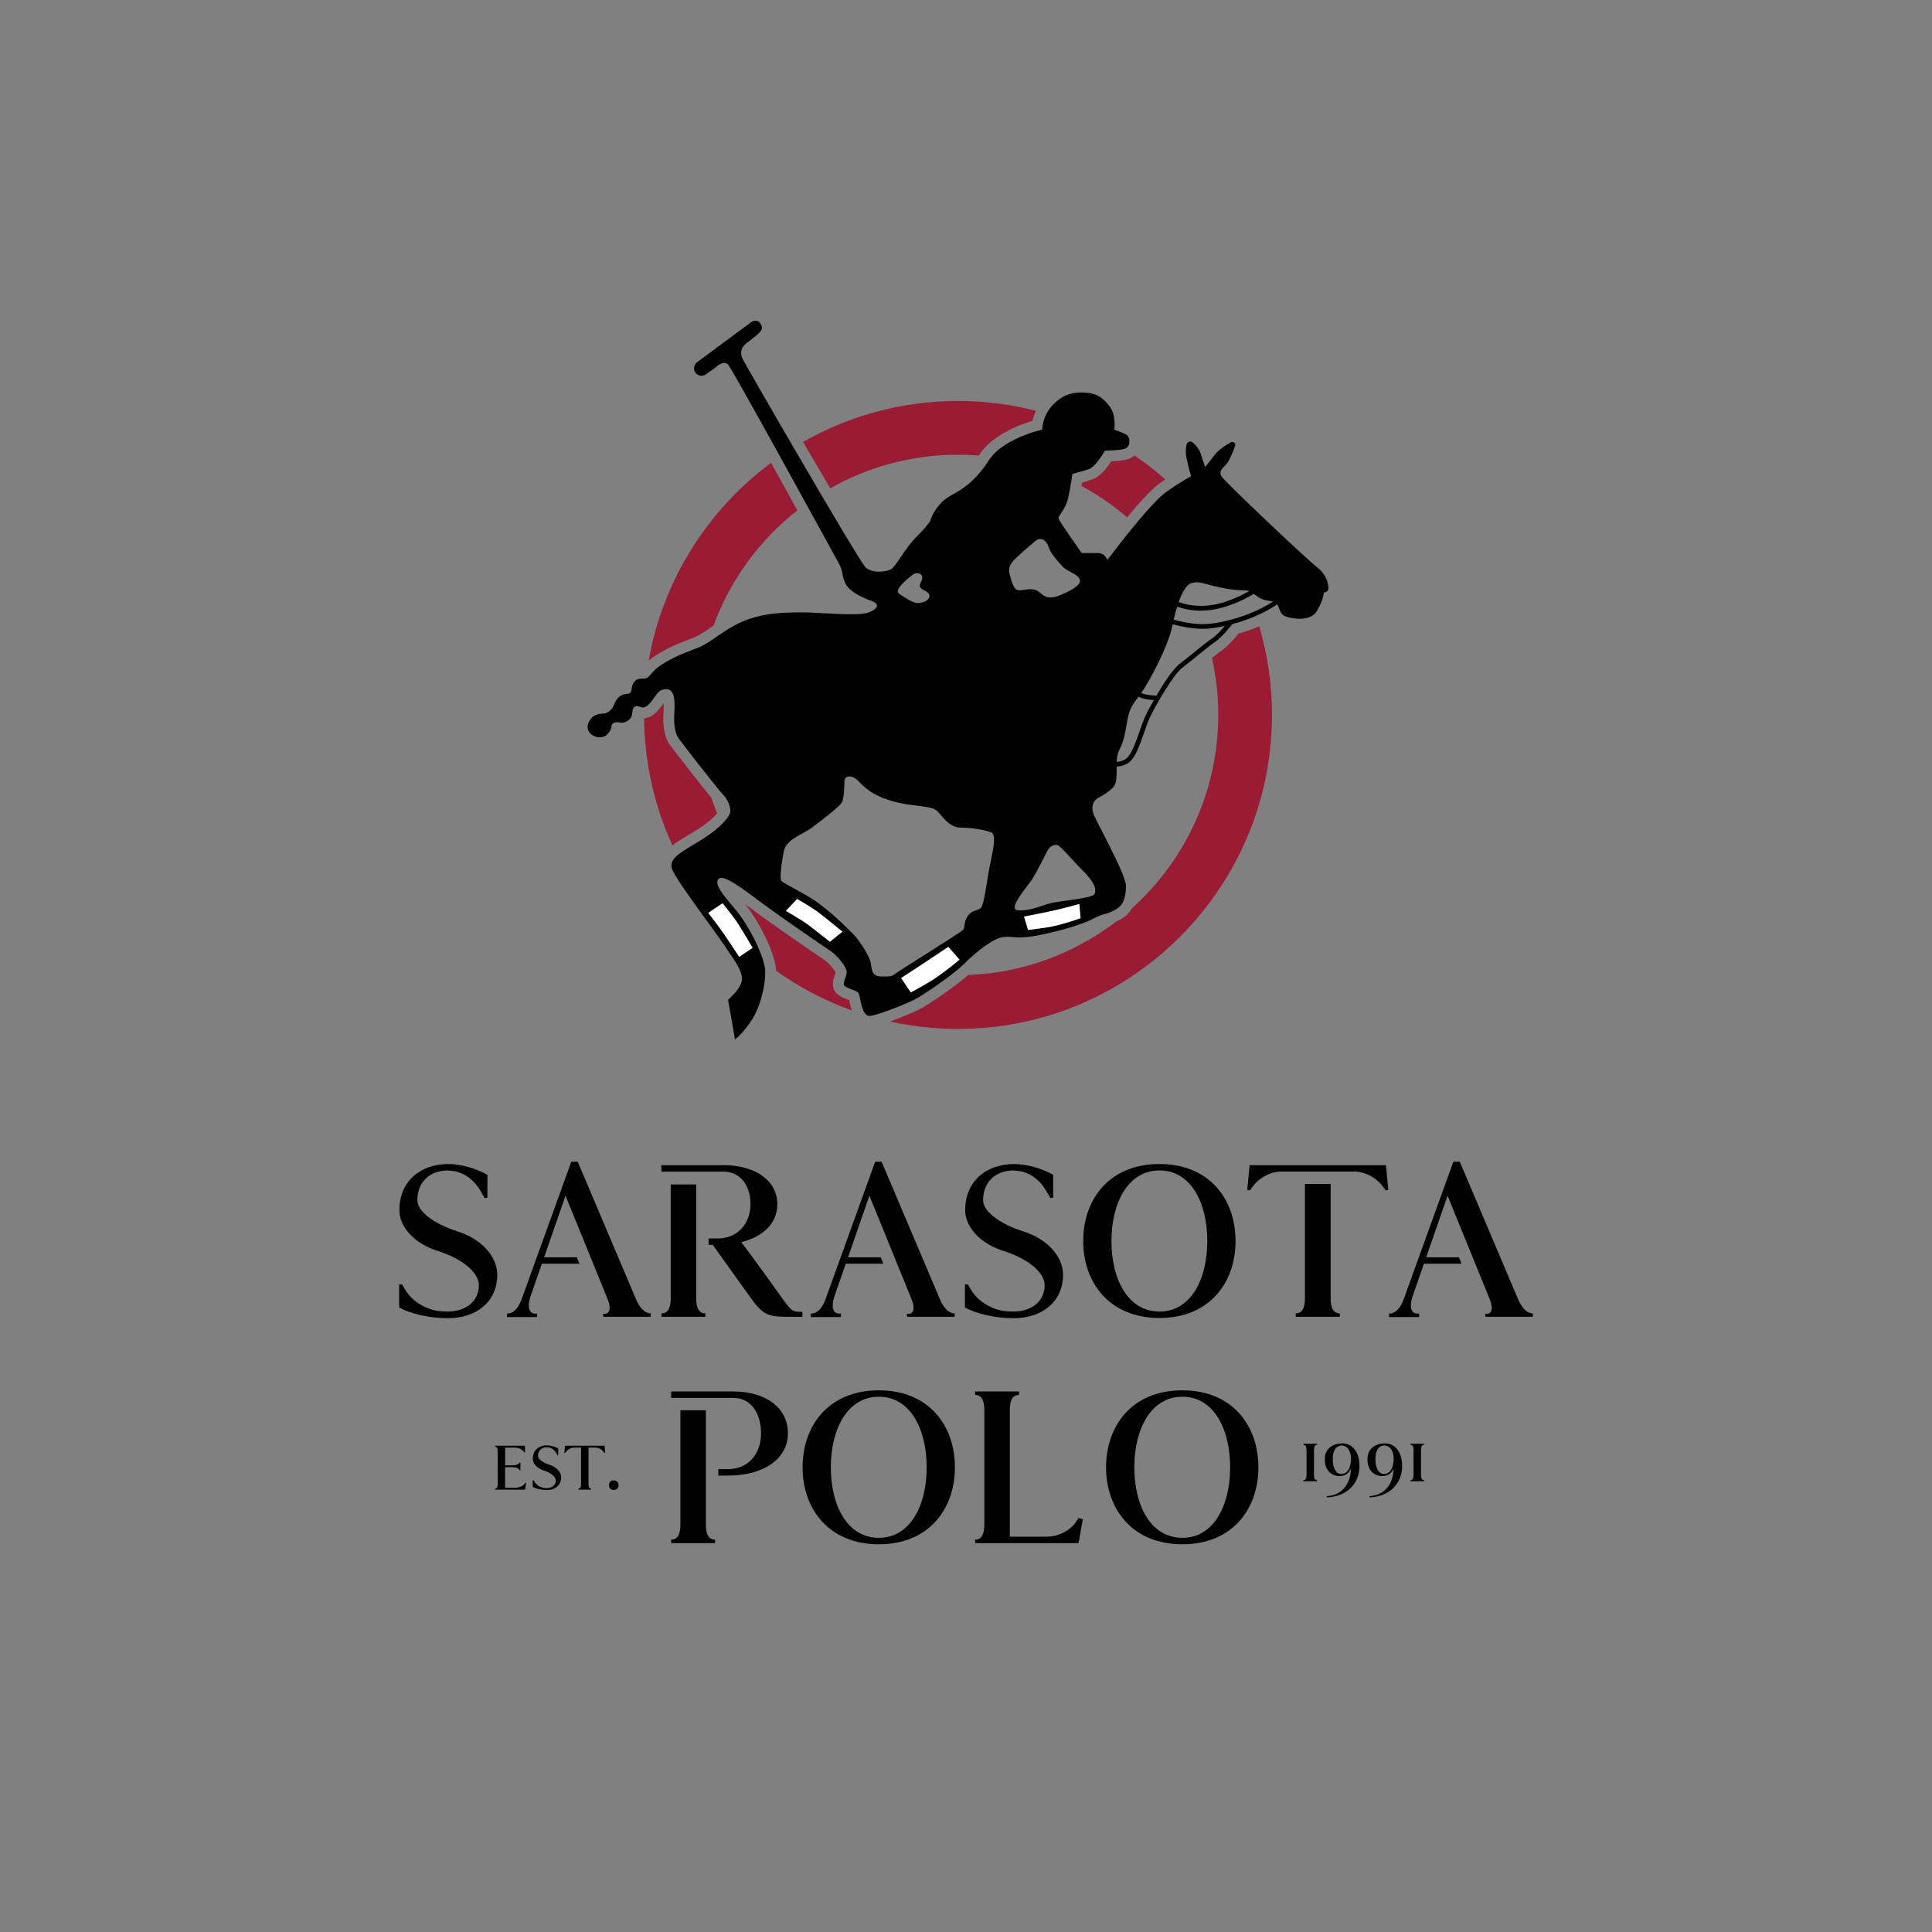 <?xml version="1.0" encoding="UTF-8"?> <svg xmlns="http://www.w3.org/2000/svg" id="Layer_1" viewBox="0 0 720 720"><rect x="0" y="0" width="720" height="720" fill="#808080" stroke="none"/><defs><style>.cls-1{fill:#991b34;}.cls-1,.cls-2,.cls-3{stroke-width:0px;}.cls-2{fill:#fff;}.cls-3{fill:#010101;}</style></defs><path class="cls-3" d="m237.05,484.23l-21.75-51.29h-2.4l-18.58,51.46c-1.37,3.43-3.08,5.14-5.4,5.14v1.28h11.22v-1.28h-.69c-2.31,0-3-2.48-1.8-6.25l4.28-12.33h14.03l-.97-2.4h-12.21l7.96-22.95s13.96,34.17,15.67,38.45c1.37,3.34.94,5.57-1.11,5.57h-.6l.17,1.11h17.64v-1.29c-2.14,0-3.94-1.8-5.48-5.22Z"></path><path class="cls-3" d="m180.61,446.47c-.51-.86-1.2-2.06-1.71-2.91-1.88-3.34-5.31-6.08-8.56-6.85.09-.17-3.51-.51-3.51-.51-6.77,0-11.3,4.45-11.3,11.05,0,4.11,5.99,8.82,14.98,11.65,8.91,2.83,14.81,9.33,14.81,16.18,0,9.68-7.36,16.18-18.5,16.18-6.68,0-13.87-1.63-18.07-4.02v-8.56h1.11c.34.6.77,1.28,1.11,1.88,2.31,4.03,7.02,7.11,11.99,7.96,1.28.17,2.57.26,3.77.26,7.02,0,11.73-3.94,11.73-9.85,0-4.71-6.17-9.85-15.41-12.76-8.56-2.74-14.21-8.82-14.21-15.24,0-10.28,7.36-17.13,18.33-17.13,4.54,0,10.28,1.63,14.47,4.02v8.56l-1.03.09Z"></path><path class="cls-3" d="m350.3,484.23l-21.75-51.29h-2.4l-18.58,51.46c-1.37,3.43-3.08,5.14-5.4,5.14v1.28h11.22v-1.28h-.69c-2.31,0-3-2.48-1.8-6.25l4.28-12.33h14.03l-.97-2.4h-12.21l7.96-22.95s13.96,34.17,15.67,38.45c1.37,3.34.94,5.57-1.11,5.57h-.6l.17,1.11h17.64v-1.29c-2.14,0-3.94-1.8-5.48-5.22Z"></path><path class="cls-3" d="m391.45,446.47c-.51-.86-1.2-2.06-1.71-2.91-1.88-3.34-5.31-6.08-8.56-6.85.09-.17-3.51-.51-3.51-.51-6.76,0-11.3,4.45-11.3,11.05,0,4.11,5.99,8.82,14.99,11.65,8.91,2.83,14.81,9.33,14.81,16.18,0,9.68-7.36,16.18-18.5,16.18-6.68,0-13.87-1.63-18.07-4.02v-8.56h1.11c.34.6.77,1.28,1.11,1.88,2.31,4.03,7.02,7.11,11.99,7.96,1.28.17,2.57.26,3.77.26,7.02,0,11.73-3.94,11.73-9.85,0-4.71-6.17-9.85-15.41-12.76-8.56-2.74-14.21-8.82-14.21-15.24,0-10.28,7.36-17.13,18.33-17.13,4.54,0,10.28,1.63,14.47,4.02v8.56l-1.03.09Z"></path><path class="cls-3" d="m432.11,433.8c18.67,0,28.34,13.19,28.34,28.69s-9.68,28.69-28.34,28.69-28.43-13.19-28.43-28.69,9.68-28.69,28.43-28.69Zm0,54.97c11.73,0,17.81-12.07,17.81-26.29s-6.08-26.29-17.81-26.29-17.9,12.07-17.9,26.29,6.08,26.29,17.9,26.29Z"></path><path class="cls-3" d="m327.53,518.13c18.67,0,28.34,13.19,28.34,28.69s-9.68,28.69-28.34,28.69-28.43-13.19-28.43-28.69,9.68-28.69,28.43-28.69Zm0,54.97c11.73,0,17.81-12.07,17.81-26.29s-6.08-26.29-17.81-26.29-17.9,12.07-17.9,26.29,6.08,26.29,17.9,26.29Z"></path><path class="cls-3" d="m379.76,519.84c-2.23,0-3.43,1.8-3.43,5.57v47.27h13.62c4.62,0,9.16-2.4,11.3-5.91l.69-1.03s.51.17,1.28.34c.09.09.26.09.34,0-.43,2.31-1.03,5.48-1.37,7.79l-.26,1.2h-38.53v-1.28c2.23,0,3.43-1.8,3.43-5.57v-42.82c0-3.77-1.2-5.57-3.43-5.57v-1.28h16.36v1.28Z"></path><path class="cls-3" d="m440.63,518.13c18.67,0,28.34,13.19,28.34,28.69s-9.68,28.69-28.34,28.69-28.43-13.19-28.43-28.69,9.68-28.69,28.43-28.69Zm0,54.97c11.73,0,17.81-12.07,17.81-26.29s-6.08-26.29-17.81-26.29-17.9,12.07-17.9,26.29,6.08,26.29,17.9,26.29Z"></path><path class="cls-3" d="m495.9,483.89v-42.65h-9.59v42.65c0,3.77-1.2,5.57-3.43,5.57v1.28h16.44v-1.28c-2.23,0-3.43-1.8-3.43-5.57Z"></path><path class="cls-3" d="m516.62,435.42l-.09-1.2h-50.86l-.09,1.2c-.26,2.4-.51,5.65-.77,8.13h1.03l.77-1.03c2.4-3.51,6.76-5.91,10.87-5.91h27.88v.02c3.92.23,7.96,2.56,10.23,5.88l.77,1.03h1.03c-.26-2.48-.51-5.74-.77-8.13Z"></path><path class="cls-3" d="m263.06,568.22v-18.33h0v-2.4h0v-21.92h-9.5v42.65c0,3.77-1.2,5.57-3.43,5.57v1.28h16.36v-1.28c-2.23,0-3.43-1.8-3.43-5.57Z"></path><path class="cls-3" d="m273.34,518.56h-23.21v2.4h23.21c6.17,0,10.28,5.31,10.28,13.19s-4.97,13.36-12.33,13.36h-3.59v2.4h3.59c13.44,0,22.35-6.34,22.35-15.76s-8.14-15.58-20.29-15.58Z"></path><path class="cls-3" d="m291.23,483.46c-7.28-10.28-12.76-17.64-14.98-20.55,8.31-2.06,13.44-7.19,13.44-14.13,0-8.73-8.05-14.56-20.12-14.56h-23.12l.09,2.4h23.04c6.08,0,10.1,4.88,10.1,12.16s-4.88,12.76-12.16,12.76h-3.45v2.4h1.57c2.31,3.25,6.85,9.59,12.67,17.73,6.25,8.73,6.94,9.08,17.38,9.08h3.34v-1.88c-3.77,0-3.94-.09-7.79-5.39Z"></path><path class="cls-3" d="m259.46,483.89v-42.49h-9.51v42.49c0,3.77-1.2,5.57-3.43,5.57v1.28h16.36v-1.28c-2.23,0-3.43-1.8-3.43-5.57Z"></path><path class="cls-3" d="m490.81,552.02h-5.03v-.42c.73,0,1.12-.59,1.12-1.82v-9.5c0-1.23-.39-1.82-1.12-1.82v-.42h5.03v.42c-.73,0-1.12.59-1.12,1.82v9.5c0,1.23.39,1.82,1.12,1.82v.42Z"></path><path class="cls-3" d="m494.46,557.55c5.36-.2,8.94-4.3,8.97-10.25-.75,1.76-2.12,2.79-4.11,2.79-3.35,0-5.59-2.4-5.59-6.01-.2-3.72,2.43-6.17,6.54-6.17,3.83,0,6.37,3.35,6.37,8.38,0,6.79-4.86,11.48-12.18,11.73v-.47Zm9.02-13.91c0-2.96-1.4-4.94-3.49-4.94s-3.46,2.1-3.3,5.25c0,3.21,1.26,5.36,3.13,5.36,2.38,0,3.6-2.26,3.66-5.67Z"></path><path class="cls-3" d="m510.36,557.55c5.36-.2,8.94-4.3,8.97-10.25-.75,1.76-2.12,2.79-4.11,2.79-3.35,0-5.59-2.4-5.59-6.01-.2-3.72,2.43-6.17,6.54-6.17,3.83,0,6.37,3.35,6.37,8.38,0,6.79-4.86,11.48-12.18,11.73v-.47Zm9.02-13.91c0-2.96-1.4-4.94-3.49-4.94s-3.46,2.1-3.3,5.25c0,3.21,1.26,5.36,3.13,5.36,2.38,0,3.6-2.26,3.66-5.67Z"></path><path class="cls-3" d="m530.69,552.02h-5.03v-.42c.73,0,1.12-.59,1.12-1.82v-9.5c0-1.23-.39-1.82-1.12-1.82v-.42h5.03v.42c-.73,0-1.12.59-1.12,1.82v9.5c0,1.23.39,1.82,1.12,1.82v.42Z"></path><path class="cls-3" d="m193.64,547.9l-.1-.17c-.3-.57-1.31-.97-2.58-.97h-2.73v7.69h3.7c1.49,0,2.93-.62,3.67-1.54l.22-.27h.27c-.12.64-.27,1.51-.37,2.16l-.07.35h-11.16v-.37c.64,0,.99-.52.99-1.61v-12.41c0-1.09-.35-1.61-.99-1.61v-.37h11.14v2.51h-.27l-.17-.27c-.57-.92-1.91-1.54-3.4-1.54h-3.55v6.6h2.73c1.27,0,2.31-.35,2.58-.84l.1-.15h.3v2.83h-.3Z"></path><path class="cls-3" d="m207.78,542.32c-.15-.25-.35-.6-.5-.84-.55-.97-1.54-1.76-2.48-1.99.03-.05-1.02-.15-1.02-.15-1.96,0-3.28,1.29-3.28,3.2,0,1.19,1.74,2.56,4.34,3.37,2.58.82,4.29,2.7,4.29,4.69,0,2.8-2.13,4.69-5.36,4.69-1.94,0-4.02-.47-5.24-1.17v-2.48h.32c.1.17.22.37.32.55.67,1.17,2.03,2.06,3.47,2.31.37.05.74.07,1.09.07,2.03,0,3.4-1.14,3.4-2.85,0-1.36-1.79-2.85-4.47-3.7-2.48-.79-4.12-2.56-4.12-4.42,0-2.98,2.13-4.96,5.31-4.96,1.31,0,2.98.47,4.19,1.17v2.48l-.3.03Z"></path><path class="cls-3" d="m215.55,554.77c.64,0,.99-.52.99-1.61v-13.69h-2.56c-1.19,0-2.46.69-3.15,1.71l-.22.3h-.3c.07-.72.15-1.66.22-2.36l.03-.35h14.74l.03.35c.07.7.15,1.64.22,2.36h-.3l-.22-.3c-.7-1.02-1.96-1.71-3.15-1.71h-2.56v13.69c0,1.09.35,1.61.99,1.61v.37h-4.76v-.37Z"></path><path class="cls-3" d="m226.93,553.48c0-1.07.72-1.79,1.79-1.79s1.79.72,1.79,1.79-.72,1.79-1.79,1.79-1.79-.72-1.79-1.79Z"></path><path class="cls-1" d="m245.82,243.36c3.81-2.29,7.34-3.66,10.76-4.99.79-.31,1.58-.61,2.39-.94,1.67-.67,3.5-1.93,5.62-3.4.43-.3.88-.6,1.33-.91,6.26-17.06,17.18-31.89,31.22-42.93-3.39-6.18-6.69-12.16-9.77-17.72-23.57,17.51-40.35,43.67-45.62,73.74.92-.81,2.14-1.7,4.06-2.85Z"></path><path class="cls-1" d="m259.64,309.31c3.88-2.42,6.35-4.71,7.61-6.19-.79-1.94-1.53-3.9-2.2-5.9-4.12-4.95-13.39-16.94-15.18-19.33-3.08-4.11-2.75-9.99-2.59-12.82.02-.37.04-.67.04-.89,0-.17,0-.38,0-.61.01-.58,0-1.1,0-1.54-.04.06-.08.12-.12.17-.62.9-1.39,2.01-2.49,3.11-1.46,1.46-3.03,2.24-4.68,2.36.18,16.89,3.94,32.93,10.58,47.39,1.78-1.4,3.87-2.65,5.87-3.84,1.01-.61,2.08-1.24,3.16-1.92Z"></path><path class="cls-1" d="m420.05,192.79c4.34-5.23,9.01-10.45,11.95-12.55.8-.57,1.56-1.1,2.28-1.59-3.63-3.2-7.46-6.18-11.48-8.92-.41.38-.87.71-1.37.96-1.66.83-4.59,1.15-7.32,1.25-1.74,2.66-4.3,5.84-7.09,6.77-1.22.4-2.59.8-3.75,1.13-.06.39-.14.82-.21,1.27,6.08,3.29,11.77,7.22,16.98,11.68Z"></path><path class="cls-1" d="m461.57,236.14c-1.55,1.91-4.15,4.87-6.44,6.4-.78.52-2.06,1.52-3.47,2.64,1.54,6.84,2.35,13.96,2.35,21.26,0,28.6-12.44,54.34-32.2,72.1-.78,1.33-1.87,2.56-3.42,3.59-.84.56-1.71,1.01-2.57,1.38-15.39,11.77-34.38,19.04-55.01,19.84-4.52,4.06-14.84,11.14-18.3,12.86-2.19,1.09-6.68,3-10.82,4.47,8.16,1.81,16.64,2.77,25.33,2.77,64.52,0,117.01-52.49,117.01-117.01,0-11.47-1.67-22.56-4.76-33.04-2.45,1.05-5.05,1.98-7.71,2.74Z"></path><path class="cls-1" d="m309.4,181.98c14.08-7.97,30.33-12.52,47.62-12.52,2.62,0,5.21.11,7.77.31,1.47-2.29,3.34-4.29,5.56-5.96,5.12-3.84,11.02-5.96,14.42-6.95.25-1.1.65-2.41,1.28-3.78-9.29-2.38-19.02-3.65-29.03-3.65-20.99,0-40.7,5.56-57.75,15.27,3.37,5.77,6.85,11.71,10.13,17.28Z"></path><path class="cls-1" d="m316.57,373.07c-.02-.1-.04-.22-.07-.33-.25-.1-.51-.21-.72-.29-1.51-.61-2.94-1.18-3.96-2.2-2.3-2.3-1.25-5.33-.69-6.96.09-.26.21-.61.29-.88-.62-1.19-2.63-3.62-4.19-4.66-2.65-1.77-19.22-13.1-26.2-18.34-1.03-.78-2.2-1.65-3.4-2.53,5.3,6.55,11.35,18.51,11.6,24.89,8.6,6.14,18.07,11.13,28.18,14.78-.41-1.29-.66-2.54-.85-3.48Z"></path><path class="cls-3" d="m490.73,211.29c-3.47-2.6-34.69-32.09-35.56-33.82-.87-1.73,0-2.6,1.73-4.34,1.07-1.07,2.48-4.48,3.4-6.92.36-.97-.67-1.87-1.58-1.37-1.98,1.09-4.65,2.81-6.16,4.82-2.6,3.47-3.47,4.34-3.47,4.34l-1.73-5.2c-.48-1.43-1.74-2.87-2.78-3.87-.78-.75-2.08-.37-2.35.68-.3,1.18-.48,2.86-.07,4.92.87,4.34,1.73,6.94,1.73,6.94,0,0-3.47,1.73-9.54,6.07-6.07,4.34-21.68,25.15-21.68,25.15,0,0-.87-2.6-3.47-2.6h-6.07s-8.67-12.14-8.67-13.01,2.6-3.47,3.47-6.94c.87-3.47,1.73-9.54,1.73-9.54,0,0,3.47-.87,6.07-1.73,2.6-.87,6.07-6.94,6.07-6.94,0,0,6.07,0,7.8-.87,1.73-.87,1.73-4.34,0-5.2-1.73-.87-4.34-1.73-4.34-1.73,0,0,.87-5.2-1.73-8.67-2.6-3.47-5.2-5.2-10.41-5.2s-7.65,1.9-9.54,3.47c-5.2,4.34-5.2,10.41-5.2,10.41,0,0-8.67,1.73-15.61,6.94-2.08,1.56-3.57,3.31-4.64,5-3.12,4.91-7.3,9.09-12.43,11.83-1.87,1-3.57,2.08-4.61,3.12-3.47,3.47-4.34,6.94-4.34,6.94,0,0-.87,1.73-5.2,6.07-4.34,4.34-7.8,11.27-9.54,12.14-1.73.87-6.94,1.73-9.54-.87-2.6-2.6-45.53-76.75-45.96-78.05-.82-2.47,0-4.34,2.6-6.07l.42-.28c3.48-2.75,4.84-3.88,4.35-5.35-.87-2.6-2.93-2.24-4.01-1.45l-19.99,14.8c-1.21.9-1.63,2.61-.79,3.87.89,1.34,2.69,1.66,3.97.74l3.91-2.8s2.6-2.6,4.34-.87c1.57,1.57,35.13,62.86,41.47,74.44.6,1.1.99,2.31,1.18,3.55.19,1.24.62,2.95,1.58,4.4,1.73,2.6,6.5,4.77,9.11,5.64,2.6.87,3.47,2.6-.87,4.34-3.91,1.56-18.42,0-24.28,0-6.94,0-15.61,0-23.85,3.9-6.74,3.19-10.84,7.37-15.18,9.11s-8.24,3.04-12.57,5.64c-4.34,2.6-4.34,3.47-6.07,5.2-1.73,1.73-3.47,0-5.2,1.73-1.73,1.73-.87,3.47-1.73,4.34s-2.6,0-4.34,1.73c-1.73,1.73-1.73,3.47-2.6,4.34-.86.86-1.72,1.72-3.42,1.73-1.7.02-3.38.66-4.4,2.01-3.93,5.17,3.21,8.67,6.09,5.79,2.6-2.6.87-3.47,2.6-4.34,1.73-.87,2.6.87,5.2-.87s.87-4.34,2.6-5.2c1.73-.87,2.6,1.73,5.2-.87,2.6-2.6,3.04-5.64,6.5-5.64s3.04,5.64,3.04,7.37-.87,7.8,1.73,11.27c2.6,3.47,14.74,19.08,16.48,20.81,1.73,1.73,2.6,4.34,2.6,6.07s-3.47,6.07-10.41,10.41c-6.94,4.34-13.01,6.94-11.27,11.27,1.73,4.34,15.61,22.55,19.08,27.75,3.47,5.2,6.94,9.54,6.94,13.01s-5.2,7.8-5.2,7.8l2.6,14.74s2.6-1.73,6.07-6.94c3.47-5.2,5.2-13.01,5.2-18.21s-6.07-17.34-11.27-23.41c-5.2-6.07-7.8-9.54-6.07-11.27s8.67,3.47,15.61,8.67c6.94,5.2,23.41,16.48,26.02,18.21,2.6,1.73,6.07,6.07,6.07,7.8s-1.73,4.34-.87,5.2c.87.87,4.34,1.73,5.2,2.6.87.87.87,9.38,4.77,8.59,3.9-.79,12.57-4.26,16.04-5.99,3.47-1.73,14.74-9.54,18.21-13.01,2.79-2.79,5.79-5.43,9.07-7.63,1.5-1.01,3.12-2,4.87-2.5,2.35-.68,4.86-.05,7.25-.08,4.51-.06,8.82-1.19,13.19-2.2,3.8-.93,7.54-2.08,11.2-3.44,2.28-.84,4.26-2.27,6.65-2.91,1.78-.47,3.45-1.01,5-2.04,2.6-1.73,3.47-4.34,3.47-8.67s-11.27-24.28-12.14-26.88c-.87-2.6,0-4.34.87-5.2.87-.87,5.2-2.6,6.94-5.2.97-1.46.85-4.29.87-7.11,1.87-.18,3.75-.71,5.05-1.95,2.13-2.03,3.54-6.08,5.04-10.36.84-2.4,1.7-4.88,2.66-6.8,2.51-5.02,8.57-15.42,11.89-17.91,1.5-1.12,3.5-2.75,5.44-4.32,2.56-2.08,5.21-4.22,6.66-5.19,2.39-1.6,5.56-5.58,6.34-6.58,6.75-1.79,12.7-4.56,16.72-7.37.93,1.38,1.11,3.51,2.65,4.28,1.73.87,9.54,2.6,12.14-1.73,2.6-4.34,2.6-6.94,2.6-6.94,0,0,1.73,0,1.73-1.73s-.87-5.2-4.34-7.8Zm-150.51,2.84c.76-.58,1.8-.72,2.64-.27.48.25.87.66.87,1.34,0,1.73-1.73,2.6-.57,3.9,1.16,1.3,3.18,1.3,3.18,3.04s-2.6,2.6-4.34,2.6-4.34-1.73-6.94-3.47c-2.07-1.38,3-5.51,5.16-7.13Zm28.23,110.77c-.87,5.2-1.73,11.27-2.6,13.01-.87,1.73-3.47.87-5.2,3.47-1.73,2.6-.87,4.34-1.73,5.2s-21.68,13.88-24.28,15.61c-2.6,1.73-1.73,1.73-6.07,1.73s-3.47-3.47-4.34-6.07c-.87-2.6-4.34-7.8-6.07-9.54s-8.84-9.05-15.44-13.3c-3.64-2.35-10.58-5.77-11.44-6.64-.87-.87,0-6.94.87-11.27.87-4.34,6.94-6.07,10.41-8.67,3.47-2.6,10.41-7.8,11.27-9.54.87-1.73.87-7.8.87-7.8,0,0,0-1.73,1.73-1.73s2.6.87,4.34,2.6c1.73,1.73,6.07,6.07,17.34,7.8,6.24.96,9.54.87,11.27,2.6s4.34,6.07,8.67,6.07,8.67.87,11.27,1.73c2.6.87,0,9.54-.87,14.74Zm11.27-117.94c1.73-1.73,6.5-5.64,6.5-5.64,0,0,3.04-2.17,4.77,3.04.61,1.84,3.47,5.2,5.2,6.94,1.73,1.73,5.2,2.6,6.07,4.34.87,1.73-.87,3.47-6.94,6.07-6.07,2.6-6.94-.87-9.11-1.73-2.17-.87-4.77,0-6.5,0s-2.6-2.6-3.47-6.07c-.87-3.47,1.73-5.2,3.47-6.94Zm28.18,126.18c-.87,1.73-12.39,2.45-16.48,3.47-3.01.75-7.75,3.09-12.14,2.6-3.9-.43,3.47-8.67,5.2-11.27,1.73-2.6,6.07-11.27,6.07-11.27,0,0,1.3-2.17,3.47-1.73,1.2.24,5.2,5.2,9.54,9.54,4.34,4.34,5.2,6.94,4.34,8.67Zm35.99-115.77c2.6-.87,4.34,0,7.8.87,3.47.87,7.8,1.73,11.27,1.73,1.18,0,1.96.1,2.57.3-2.11,1.26-4.96,2.67-8.66,3.92-7.43,2.51-13.43,1.68-17.63.18,1.41-3.93,3.02-6.47,4.64-7.01Zm-16.56,48.45c-1.01,2.02-1.89,4.55-2.75,7-1.36,3.9-2.77,7.93-4.6,9.67-.94.9-2.35,1.31-3.81,1.47.07-1.57.27-3.05.83-4.16,1.73-3.47,2.17-5.64,3.04-10.84.81-4.88,2.01-6.33,4.3-9.35.31.21.61.38.9.48,1.63.54,3.48.75,4.75.82-1.09,1.91-2.02,3.65-2.65,4.9Zm24.58-28.08c-1.52,1.01-4.08,3.09-6.79,5.29-1.93,1.56-3.92,3.18-5.39,4.28-2.44,1.83-5.96,7.15-8.77,11.92-.98-.02-3.3-.15-5.18-.77-.13-.04-.28-.12-.43-.22,3.01-4.41,9.97-17.12,11.6-25.25.02-.11.05-.22.07-.34,3.66.99,7.55,1.69,11.24,1.69,1.15,0,2.28-.07,3.38-.21,1.62-.22,3.22-.5,4.79-.84-1.28,1.52-3.09,3.51-4.51,4.46Zm-.5-5.34c-4.38.58-9.36-.21-14.02-1.48.4-1.75.83-3.37,1.29-4.83,4.47,1.6,10.82,2.43,18.75-.24,4.33-1.46,7.55-3.13,9.82-4.57.47.36,1.01.79,1.78,1.31,1.98,1.32,4,1.18,5.4,1.58-5.28,3.53-13.91,7.04-23.03,8.25Z"></path><path class="cls-2" d="m280.5,353.23l-5.02,3.37s-4.23-6.37-5.63-8.45c-1.4-2.08-5.92-7.94-5.92-7.94l5.36-3.61s3.94,4.9,5.25,6.85c1.49,2.21,5.96,9.78,5.96,9.78Z"></path><path class="cls-2" d="m292.86,339.46l4.22-4.46s5.61,3.29,7.51,4.7c2.13,1.57,9.39,7.51,9.39,7.51l-4.7,3.76s-6.42-5.08-8.45-6.57-7.98-4.93-7.98-4.93Z"></path><path class="cls-2" d="m339.43,369.86l-3.63-5.38s6.91-4.48,9.17-6c2.28-1.54,8.45-5.63,8.45-5.63l4.17,4.77s-4.17,3.68-9.8,7.44c-2.21,1.47-8.36,4.81-8.36,4.81Z"></path><path class="cls-2" d="m383.13,346.59l-1.53-5.02s6.82-1.36,9.39-1.88c4.7-.94,11.27-2.82,11.27-2.82l.45,5.32s-6.08,2.2-10.78,3.13c-2.53.51-8.8,1.26-8.8,1.26Z"></path><path class="cls-3" d="m565.77,484.23l-21.75-51.29h-2.4l-18.58,51.46c-1.37,3.43-3.08,5.14-5.4,5.14v1.28h11.22v-1.28h-.69c-2.31,0-3-2.48-1.8-6.25l4.28-12.33h14.03l-.97-2.4h-12.21l7.96-22.95s13.96,34.17,15.67,38.45c1.37,3.34.94,5.57-1.11,5.57h-.6l.17,1.11h17.64v-1.29c-2.14,0-3.94-1.8-5.48-5.22Z"></path></svg> 